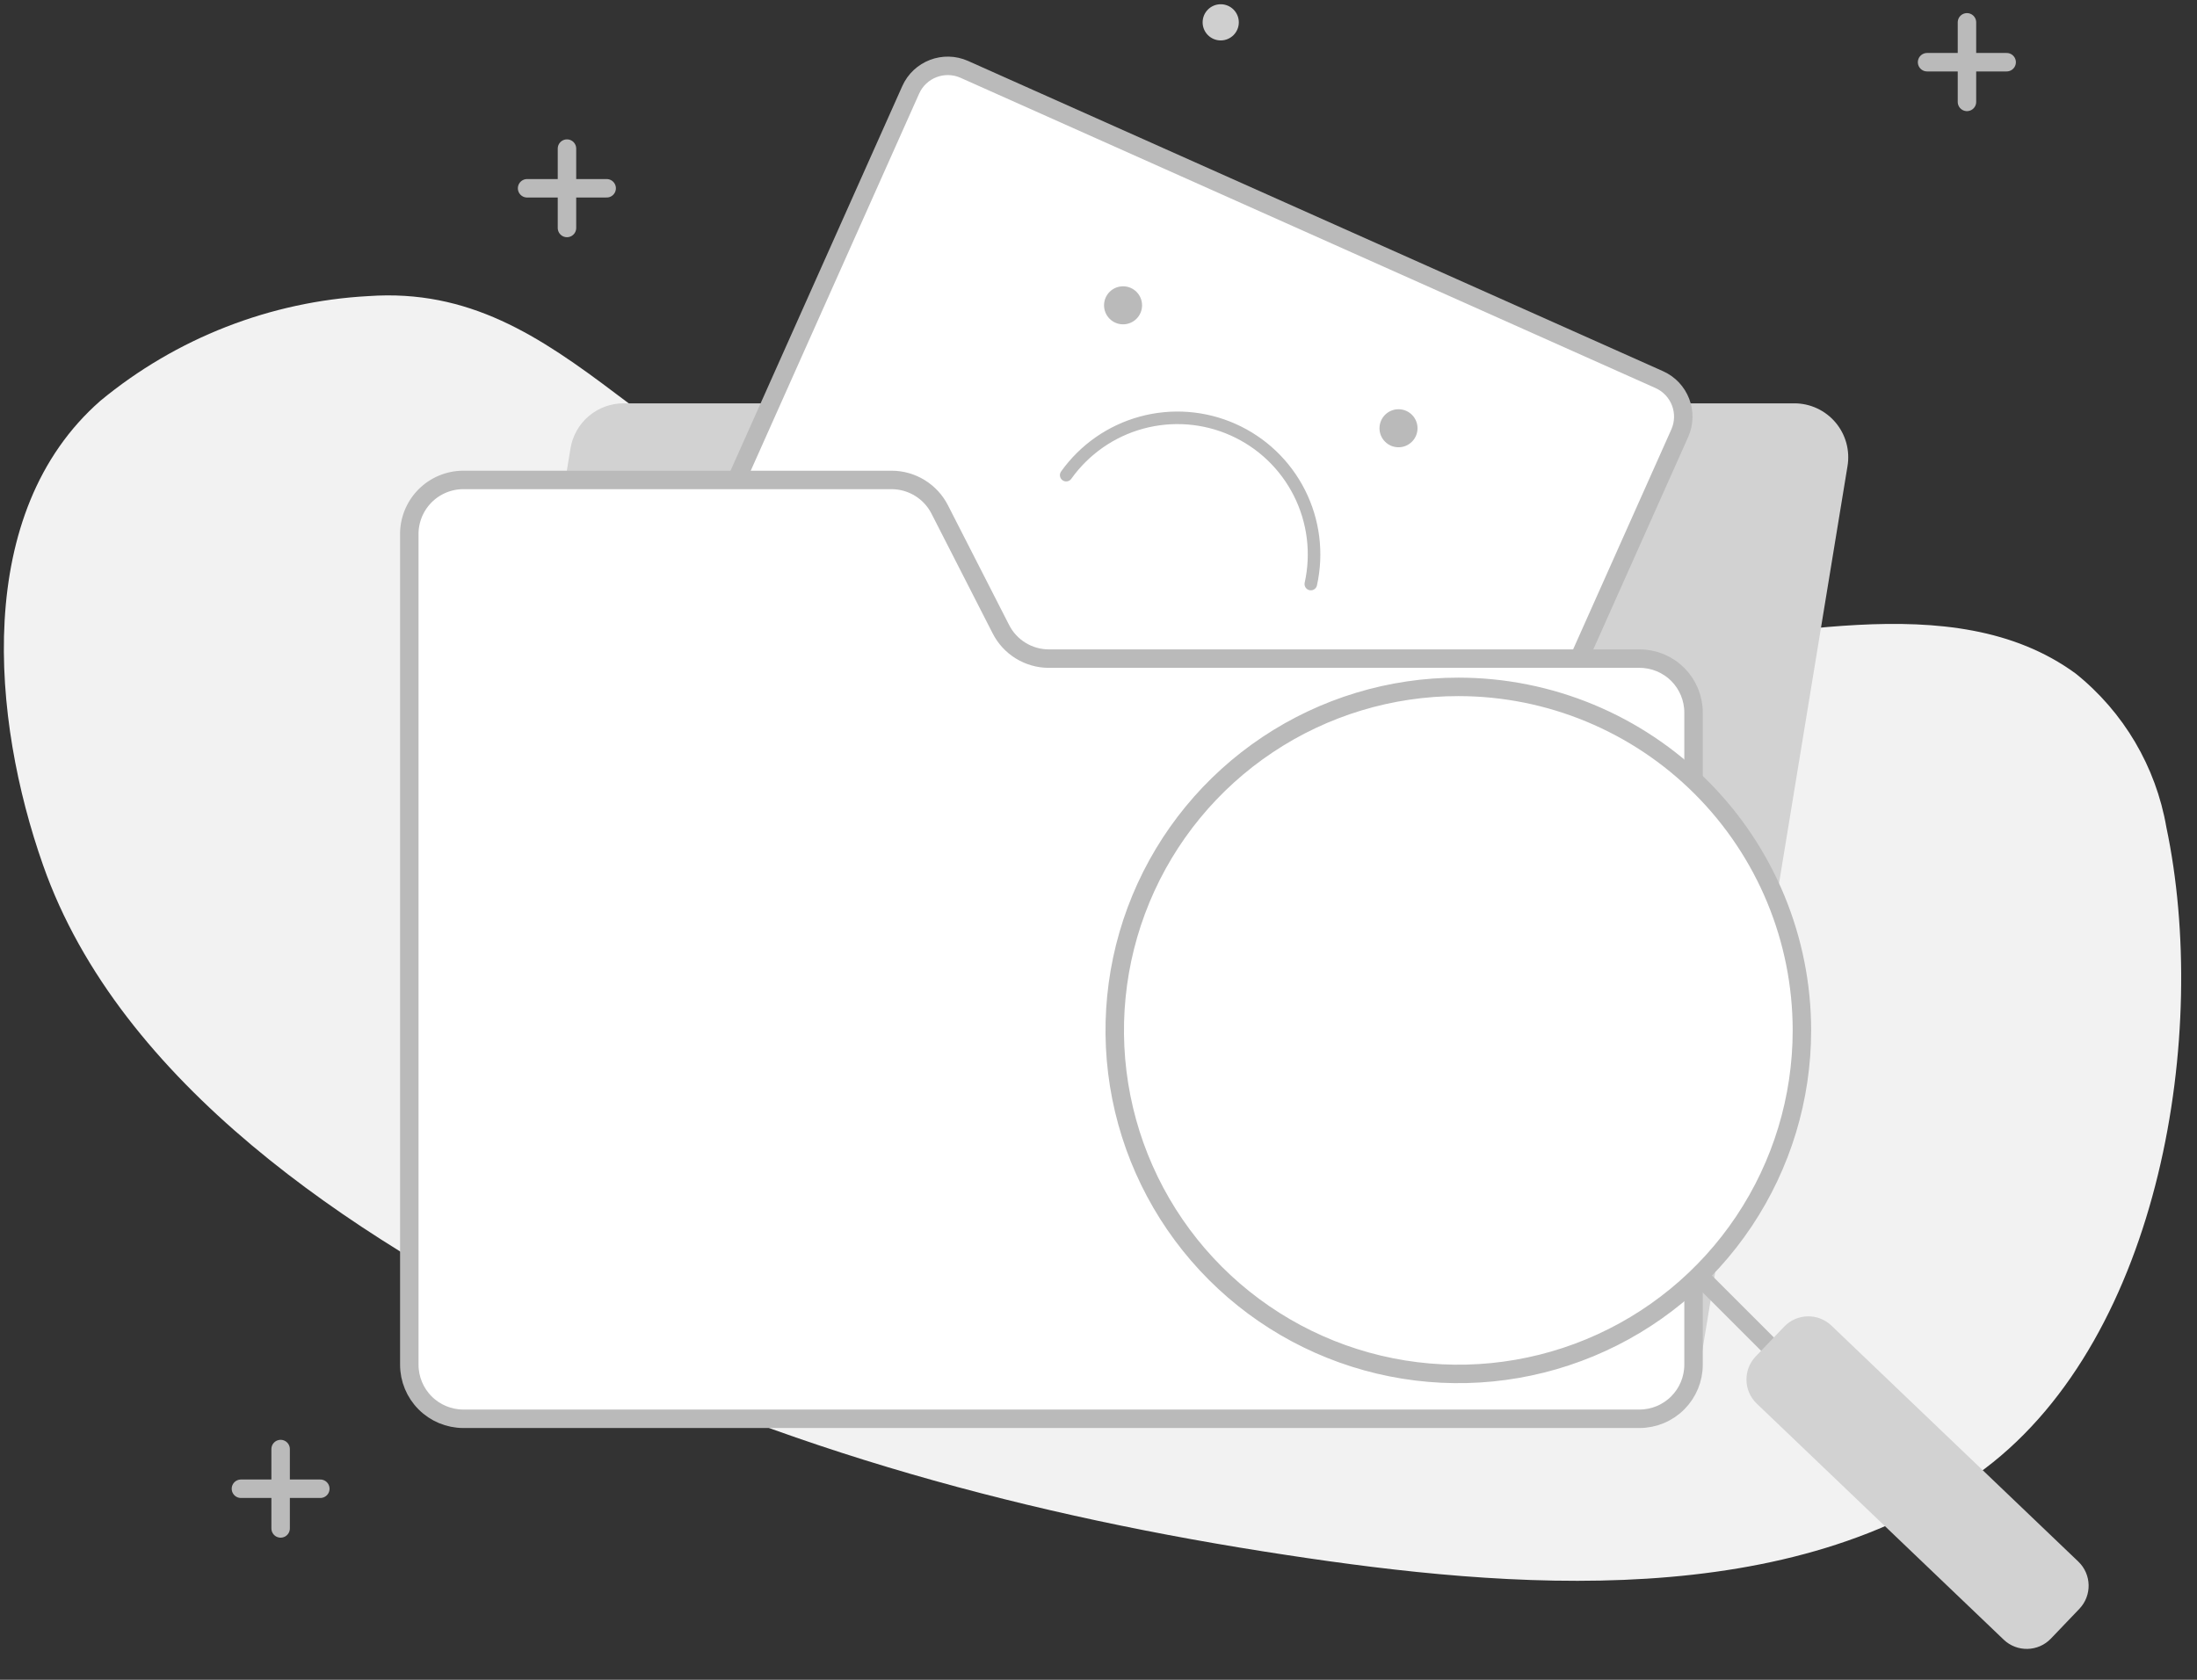<svg width="119" height="91" viewBox="0 0 119 91" fill="none" xmlns="http://www.w3.org/2000/svg">
<rect x="0" y="0" width="119" height="91" fill="#333333" stroke="none"/>
<path d="M59.18 81.83C59.721 81.83 60.16 81.391 60.16 80.85C60.16 80.309 59.721 79.87 59.18 79.87C58.639 79.87 58.2 80.309 58.2 80.85C58.2 81.391 58.639 81.83 59.18 81.83Z" fill="#CFCFCF"/>
<path d="M30.71 8.05V12.35" stroke="#BABABA" stroke-linecap="round" stroke-linejoin="round"/>
<path d="M28.55 10.2H32.86" stroke="#BABABA" stroke-linecap="round" stroke-linejoin="round"/>
<path d="M79.66 35.17C71.29 35.17 62.77 34.83 54.8 32.61C46.98 30.44 39.8 26.23 33.4 21.36C29.21 18.19 25.4 15.66 19.96 16.04C14.638 16.328 9.549 18.315 5.44 21.71C-1.48 27.77 -0.44 39 2.33 46.86C6.49 58.73 19.15 67 29.91 72.35C42.34 78.56 56 82.17 69.69 84.24C81.69 86.07 97.11 87.39 107.51 79.56C117.06 72.35 119.68 55.91 117.34 44.81C116.772 41.531 115.026 38.572 112.43 36.49C105.72 31.58 95.71 34.86 88.17 35.02C85.37 35.08 82.52 35.15 79.66 35.17Z" fill="#F2F2F2"/>
<path d="M66.12 2.19C66.661 2.19 67.1 1.751 67.1 1.21C67.1 0.669 66.661 0.23 66.12 0.23C65.579 0.23 65.14 0.669 65.14 1.21C65.14 1.751 65.579 2.19 66.12 2.19Z" fill="#CFCFCF"/>
<path d="M15.2 78.5V82.8" stroke="#BABABA" stroke-linecap="round" stroke-linejoin="round"/>
<path d="M13.05 80.65H17.35" stroke="#BABABA" stroke-linecap="round" stroke-linejoin="round"/>
<path d="M89.09 76.88H25.68C25.256 76.88 24.836 76.787 24.451 76.609C24.066 76.431 23.724 76.171 23.45 75.848C23.175 75.524 22.973 75.145 22.859 74.736C22.746 74.328 22.722 73.899 22.79 73.48L30.9 24.3C31.009 23.616 31.36 22.993 31.888 22.544C32.416 22.094 33.087 21.848 33.78 21.85H97.19C97.614 21.85 98.033 21.942 98.418 22.121C98.802 22.299 99.144 22.559 99.418 22.883C99.692 23.206 99.892 23.586 100.005 23.994C100.117 24.403 100.14 24.832 100.07 25.25L92 74.43C91.888 75.119 91.532 75.744 90.999 76.194C90.465 76.643 89.788 76.887 89.09 76.88Z" fill="#D2D2D2"/>
<path d="M89.871 20.564L52.233 3.759C51.123 3.263 49.822 3.761 49.327 4.871L37.398 31.588C36.902 32.698 37.4 33.999 38.51 34.494L76.148 51.299C77.258 51.795 78.559 51.297 79.054 50.188L90.983 23.47C91.479 22.36 90.981 21.059 89.871 20.564Z" fill="white" stroke="#BABABA" stroke-linecap="round" stroke-linejoin="round"/>
<path d="M57.75 25.74C58.741 24.35 60.182 23.345 61.828 22.896C63.475 22.446 65.227 22.58 66.786 23.275C68.346 23.969 69.617 25.181 70.385 26.706C71.153 28.23 71.37 29.974 71 31.64" stroke="#BABABA" stroke-width="0.68" stroke-linecap="round" stroke-linejoin="round"/>
<path d="M75.75 24.23C76.319 24.23 76.78 23.769 76.78 23.2C76.78 22.631 76.319 22.17 75.75 22.17C75.181 22.17 74.72 22.631 74.72 23.2C74.72 23.769 75.181 24.23 75.75 24.23Z" fill="#BABABA"/>
<path d="M60.83 17.57C61.399 17.57 61.86 17.109 61.86 16.54C61.86 15.971 61.399 15.51 60.83 15.51C60.261 15.51 59.8 15.971 59.8 16.54C59.8 17.109 60.261 17.57 60.83 17.57Z" fill="#BABABA"/>
<path d="M88.81 76.86H25.09C24.315 76.857 23.572 76.547 23.025 75.998C22.477 75.449 22.17 74.705 22.17 73.93V29C22.161 28.61 22.229 28.223 22.372 27.86C22.514 27.497 22.728 27.166 23 26.886C23.271 26.607 23.596 26.385 23.955 26.232C24.314 26.08 24.7 26.001 25.09 26H48.3C48.839 26.002 49.366 26.152 49.825 26.435C50.284 26.717 50.656 27.12 50.9 27.6L54.21 34.08C54.454 34.561 54.825 34.965 55.284 35.247C55.743 35.529 56.271 35.679 56.81 35.68H88.81C89.585 35.68 90.327 35.988 90.875 36.535C91.422 37.083 91.73 37.826 91.73 38.6V73.93C91.73 74.705 91.423 75.449 90.875 75.998C90.328 76.547 89.585 76.857 88.81 76.86Z" fill="white" stroke="#BABABA" stroke-linecap="round" stroke-linejoin="round"/>
<path d="M79 37.21C75.319 37.208 71.72 38.298 68.658 40.342C65.596 42.385 63.209 45.291 61.799 48.691C60.389 52.092 60.019 55.834 60.736 59.444C61.453 63.055 63.225 66.372 65.827 68.976C68.429 71.579 71.745 73.353 75.356 74.072C78.966 74.791 82.708 74.423 86.109 73.014C89.51 71.606 92.418 69.221 94.463 66.16C96.508 63.1 97.6 59.501 97.6 55.82C97.6 50.886 95.641 46.154 92.153 42.664C88.665 39.175 83.934 37.213 79 37.21Z" fill="white" stroke="#BABABA" stroke-linecap="round" stroke-linejoin="round"/>
<path d="M92.24 69.32L97.2 74.28" stroke="#BABABA" stroke-linecap="round" stroke-linejoin="round"/>
<path d="M96.639 71.87L95.098 73.482C94.408 74.205 94.433 75.35 95.156 76.041L108.529 88.825C109.251 89.516 110.397 89.49 111.088 88.767L112.629 87.155C113.319 86.433 113.294 85.287 112.571 84.596L99.198 71.812C98.476 71.122 97.33 71.147 96.639 71.87Z" fill="#D2D2D2"/>
<path d="M106.54 1.21V5.52" stroke="#BABABA" stroke-linecap="round" stroke-linejoin="round"/>
<path d="M104.38 3.37H108.69" stroke="#BABABA" stroke-linecap="round" stroke-linejoin="round"/>
</svg>
